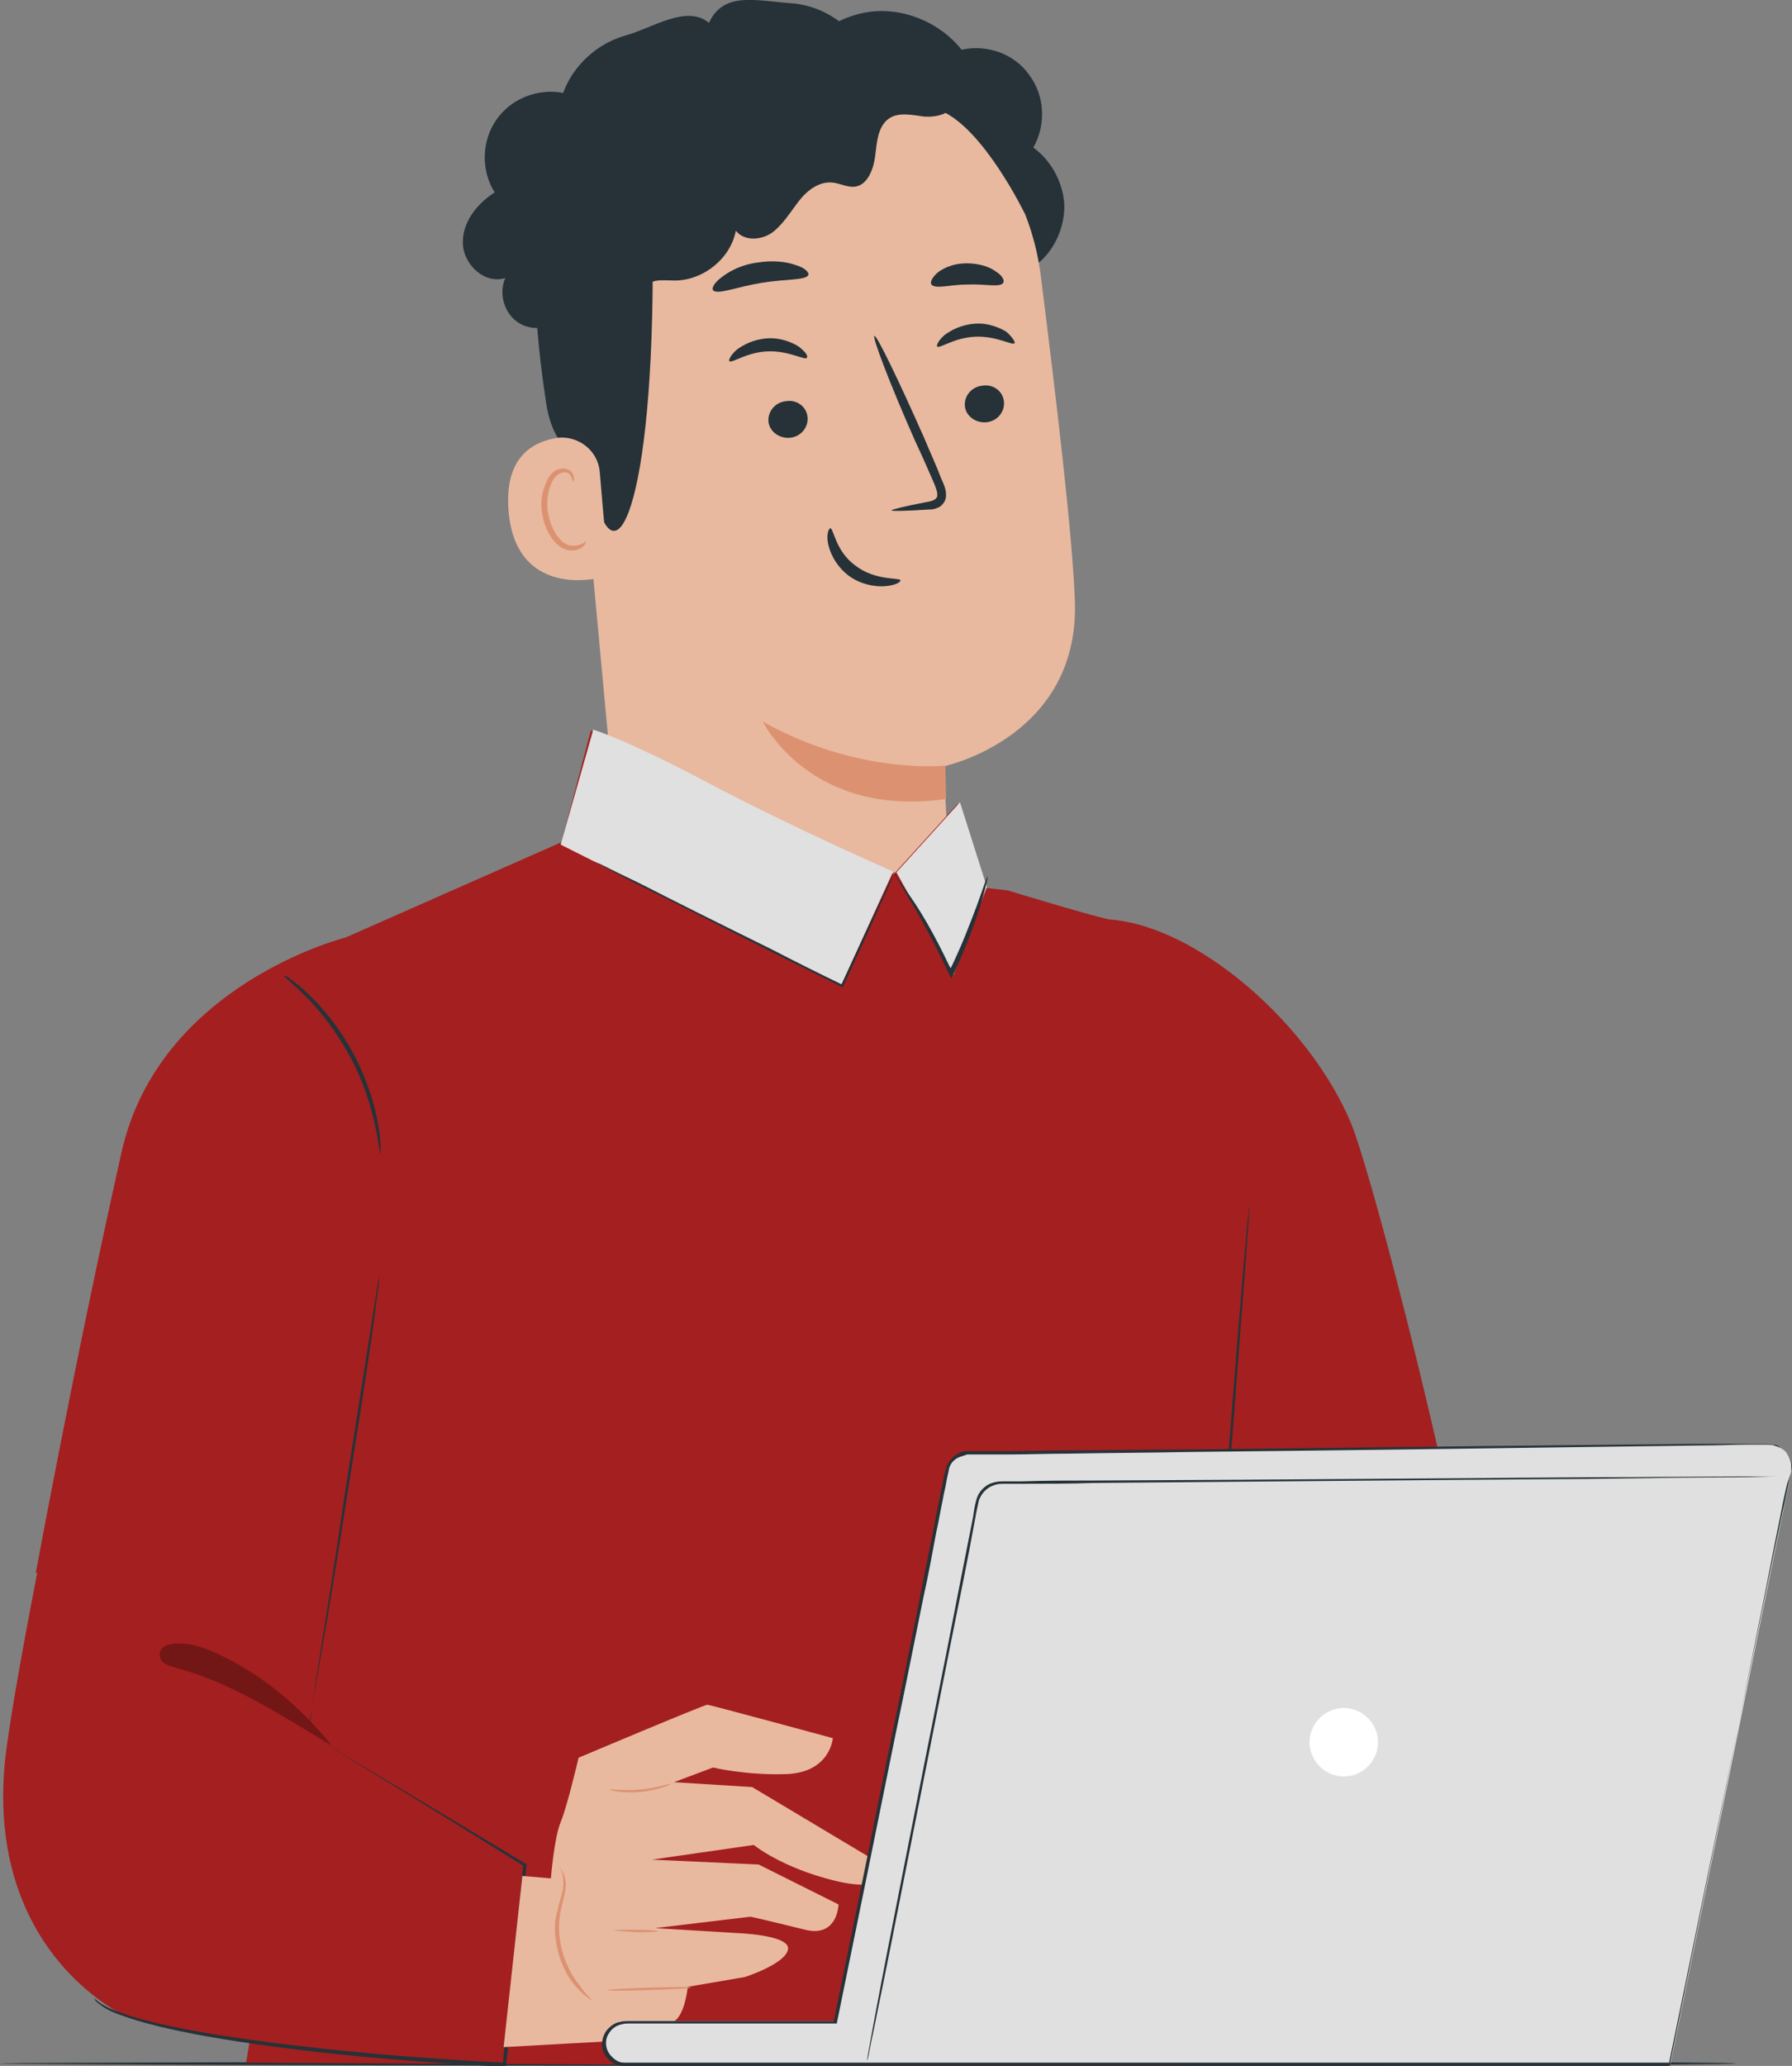 <svg xmlns="http://www.w3.org/2000/svg" xmlns:xlink="http://www.w3.org/1999/xlink" id="Vrstva_1" x="0px" y="0px" width="219.9px" height="253.4px" viewBox="0 0 219.9 253.4" style="enable-background:new 0 0 219.9 253.4;" xml:space="preserve"><rect x="0" y="0" width="219.9" height="253.4" fill="#808080" stroke="none"/> <style type="text/css"> .st0{fill:#263238;} .st1{fill:#E8B99F;} .st2{fill:#DC9271;} .st3{fill:#A41F1F;} .st4{fill:#E0E0E0;} .st5{opacity:0.3;} .st6{fill:#FFFFFF;} </style> <g> <g> <path class="st0" d="M0,253.1c0,0.1,47.7,0.3,106.5,0.3c58.8,0,106.5-0.1,106.5-0.3s-47.7-0.3-106.5-0.3C47.7,252.9,0,253,0,253.1 z"></path> </g> </g> <g> <g> <g> <g> <path class="st0" d="M106.4,1.5c4.3-0.7,8.9,1.2,11.6,4.6c3.1-0.7,6.5,0.5,8.3,3.1c1.9,2.5,2.1,6.1,0.5,8.9 c2.2,1.6,3.6,4.2,3.8,6.9c0.1,2.7-1.1,5.5-3.1,7.2L96.7,9.4C98.2,5.3,102.1,2.2,106.4,1.5z"></path> </g> </g> <g> <g> <g> <g> <g> <g> <g> <path class="st1" d="M127.7,33.7c-2.1-16.2-16.4-28.1-32.7-27.3l-1.6,0.1C75.8,8.4,67.7,24.3,70.1,41.7l5.4,58.2l0.3,2.8 l40.8,6.1L115.8,94c0,0,16.7-3.5,16.1-20.3C131.6,65.5,129.6,48.8,127.7,33.7z"></path> </g> </g> </g> </g> <g> <g> <g> <g> <g> <g> <path class="st2" d="M116,93.9c0,0-10.7,1.2-22.4-5.4c0,0,5.8,11.9,22.5,9.5L116,93.9z"></path> </g> </g> </g> </g> </g> </g> <g> <g> <g> <g> <g> <g> <g> <g> <g> <path class="st0" d="M123.2,49.3c0.1,1.3-0.9,2.4-2.2,2.5c-1.3,0.1-2.5-0.8-2.6-2c-0.1-1.3,0.9-2.4,2.2-2.5 C121.9,47.1,123.1,48,123.2,49.3z"></path> </g> </g> </g> </g> </g> </g> </g> </g> </g> <g> <g> <g> <g> <g> <g> <g> <g> <g> <g> <path class="st0" d="M124.5,42.1c-0.3,0.3-2.2-0.9-4.8-0.8c-2.6,0.1-4.4,1.5-4.7,1.2c-0.1-0.1,0.1-0.7,0.9-1.4 c0.8-0.6,2.1-1.3,3.8-1.4c1.6-0.1,3,0.5,3.8,1C124.3,41.4,124.6,42,124.5,42.1z"></path> </g> </g> </g> </g> </g> </g> </g> </g> </g> </g> <g> <g> <g> <g> <g> <g> <g> <g> <g> <path class="st0" d="M99.1,51.2c0.1,1.3-0.9,2.4-2.2,2.5c-1.3,0.1-2.5-0.8-2.6-2c-0.1-1.3,0.9-2.4,2.2-2.5 C97.8,49,99,49.9,99.1,51.2z"></path> </g> </g> </g> </g> </g> </g> </g> </g> </g> <g> <g> <g> <g> <g> <g> <g> <g> <g> <g> <path class="st0" d="M99,43.9c-0.3,0.3-2.2-0.9-4.8-0.8c-2.6,0.1-4.4,1.5-4.7,1.2c-0.1-0.1,0.1-0.7,0.9-1.4 c0.8-0.6,2.1-1.3,3.8-1.4c1.6-0.1,3,0.5,3.8,1C98.9,43.2,99.2,43.7,99,43.9z"></path> </g> </g> </g> </g> </g> </g> </g> </g> </g> </g> <g> <g> <g> <g> <g> <g> <g> <g> <g> <path class="st0" d="M109.4,62.6c0-0.1,1.6-0.5,4.2-1c0.7-0.1,1.3-0.3,1.4-0.7c0.1-0.5-0.2-1.2-0.5-1.9 c-0.7-1.6-1.4-3.2-2.2-4.9c-3.1-7-5.3-12.8-5-12.9c0.3-0.1,3,5.5,6.1,12.5c0.7,1.7,1.5,3.4,2.1,5 c0.3,0.7,0.8,1.6,0.5,2.6c-0.2,0.5-0.6,0.9-1,1c-0.4,0.2-0.8,0.2-1.1,0.2C111,62.7,109.4,62.7,109.4,62.6z"></path> </g> </g> </g> </g> </g> </g> </g> </g> </g> <g> <g> <g> <g> <g> <g> <g> <g> <g> <path class="st0" d="M101.9,64.8c0.4,0,0.6,2.8,3.1,4.6c2.5,1.9,5.5,1.4,5.5,1.8c0,0.2-0.6,0.6-1.9,0.7 c-1.2,0.1-3.1-0.2-4.6-1.4c-1.5-1.2-2.2-2.8-2.4-3.9C101.4,65.5,101.7,64.8,101.9,64.8z"></path> </g> </g> </g> </g> </g> </g> </g> </g> </g> <g> <g> <g> <g> <g> <path class="st0" d="M99.2,33.7c-0.2,0.7-2.8,0.5-5.8,1c-3,0.5-5.4,1.5-5.9,0.9c-0.2-0.3,0.2-1,1.2-1.7 c0.9-0.7,2.5-1.5,4.3-1.7c1.8-0.3,3.5-0.1,4.6,0.3C98.7,32.8,99.3,33.4,99.2,33.7z"></path> </g> </g> </g> </g> </g> <g> <g> <g> <g> <g> <path class="st0" d="M123.1,34.7c-0.4,0.6-2.2,0.1-4.4,0.2c-2.1,0-3.9,0.6-4.4,0c-0.2-0.3,0.1-0.9,0.8-1.5 c0.8-0.6,2-1.1,3.5-1.1c1.5,0,2.8,0.4,3.6,1C123,33.8,123.3,34.4,123.1,34.7z"></path> </g> </g> </g> </g> </g> <g> <g> <g> <g> <path class="st0" d="M125.7,26.1c0,0-5-10.3-10.2-12.5c-6.3-2.7-8.6,4.2-14.6,2.9c-5.9-1.3-12-3.9-17.7,0.9 c-6.3,5.3-3.1,8.6-3.1,16.1c-0.1,30.4-5.2,39.2-7.5,25c-0.3-1.6-4.7-2.6-5.6-9.2c-1.3-8.5-2.1-18.9-0.5-25.1 c1.4-5.2,4.1-8.9,9.1-13.1c8-6.6,19.3-7.3,27.1-6.9C110.4,4.7,125.7,12.8,125.7,26.1z"></path> </g> </g> </g> </g> <g> <g> <g> <g> <path class="st1" d="M73.6,57.9c-0.2-2.6-2.6-4.5-5.2-4.2c-3.1,0.5-6.5,2.4-6,8.9c0.9,11.5,12.3,8.2,12.3,7.9 C74.7,70.3,74,62.8,73.6,57.9z"></path> </g> </g> </g> </g> <g> <g> <g> <g> <path class="st2" d="M71.9,66.4c-0.1,0-0.2,0.2-0.5,0.3c-0.3,0.2-0.9,0.3-1.5,0.2c-1.3-0.3-2.4-2.2-2.7-4.3 c-0.1-1,0-2.1,0.3-2.9c0.3-0.9,0.8-1.5,1.4-1.7c0.6-0.2,1.1,0.1,1.2,0.5c0.2,0.3,0.1,0.5,0.2,0.6c0,0,0.2-0.2,0.1-0.7 c-0.1-0.2-0.2-0.5-0.5-0.7c-0.3-0.2-0.7-0.3-1.1-0.2c-0.9,0.1-1.6,1-1.9,2c-0.4,0.9-0.6,2.1-0.4,3.3 c0.3,2.3,1.6,4.4,3.3,4.7c0.8,0.1,1.5-0.2,1.8-0.5C71.9,66.7,71.9,66.4,71.9,66.4z"></path> </g> </g> </g> </g> </g> <g> <g> <g> <path class="st0" d="M69.3,38.5c1.7,1,3.4,2.1,5.4,2.2c2,0.1,4.1-1.1,4.4-3.1c0.1-0.9-0.2-1.9,0.4-2.6 c0.6-0.8,1.9-0.6,2.9-0.6c3.6,0.2,7.2-2.5,7.9-6.1c1,1.3,3.1,1.2,4.5,0.2c1.3-1,2.2-2.5,3.2-3.8c1-1.3,2.5-2.5,4.2-2.3 c0.9,0.1,1.8,0.6,2.7,0.5c1.6-0.2,2.3-2.2,2.5-3.8c0.2-1.6,0.3-3.5,1.6-4.5c1.2-0.9,2.9-0.5,4.4-0.3c1.5,0.1,3.4-0.3,3.7-1.8 c0.2-0.8-0.2-1.6-0.7-2.2c-2.1-2.9-6.4-4.1-9.6-2.6c-1.4-4-5.4-7-9.7-7.3C92.8,0.1,88.8-1.1,87,2.8C84.2,0.5,80,3.5,76.6,4.4 c-3.4,1-6.3,3.7-7.5,7c-3.1-0.6-6.4,0.7-8.2,3.3c-1.8,2.6-1.9,6.2-0.2,8.9c-2.2,1.4-4,3.7-3.9,6.3c0.1,2.6,2.7,5,5.2,4.2 c-0.9,2.1,0,4.7,2,5.7c2,1,4.7,0.2,5.9-1.7"></path> </g> </g> </g> </g> </g> </g> <g> <g> <g> <g> <g> <path class="st3" d="M38.4,200.2l-34-7.3c0,0,4.7-25.6,10.5-51.5c4.6-20.7,27.5-26.4,27.5-26.4h0l26.5-11.7l3.6-13.7 c14.6,7.2,28.7,14.1,37.2,17.6l7.8-8.6l3.3,10.3l2.8,0.3c0,0,11.5,3.5,12.7,3.6c10.5,0.8,24.3,12.6,29.5,25 c2.1,5.1,10.4,35.7,16.4,67.3c4.4,22.9,6.9,45.1,8,48.1l-34,0.1l-7.8-48.2l-2.3,48.5L30.2,253l8.2-48.7L38.4,200.2z"></path> </g> <g> <g> <g> <path class="st0" d="M153.3,148c0.1,0-0.9,12.8-2.1,28.5c-1.3,15.7-2.4,28.5-2.5,28.4c-0.1,0,0.9-12.8,2.2-28.5 C152.1,160.7,153.2,148,153.3,148z"></path> </g> </g> </g> </g> <g> <g> <g> <g> <path class="st4" d="M68.8,103.6l34.4,17.3l6.4-14c0,0-11.5-5-22-10.5c-10.7-5.7-14.8-6.9-14.8-6.9"></path> </g> </g> </g> </g> <g> <g> <g> <g> <polyline class="st4" points="117.8,98.4 110,107 117,119.6 121.1,108.8 "></polyline> </g> </g> </g> </g> </g> <g> <g> <g> <g> <path class="st0" d="M34.9,119.7c-0.1,0.1,1.1,1,2.7,2.6c1.6,1.6,3.6,4.1,5.3,7.2c1.7,3.1,2.6,6.2,3.1,8.4 c0.5,2.3,0.6,3.7,0.7,3.7c0,0,0-0.4,0-1c0-0.7-0.1-1.6-0.3-2.7c-0.4-2.3-1.3-5.4-3-8.6c-1.7-3.2-3.8-5.7-5.5-7.3 c-0.8-0.8-1.6-1.4-2.1-1.8C35.3,119.8,35,119.6,34.9,119.7z"></path> </g> </g> </g> </g> <g> <g> <g> <g> <path class="st0" d="M109.6,106.9c-0.1,0,0.8,1.3,2,3.4c1.3,2.1,2.9,5.1,4.5,8.4c0.1,0.3,0.3,0.6,0.4,0.8l0.2,0.5l0.3-0.5 c1.5-3.2,2.6-6.2,3.3-8.4c0.3-1.1,0.6-2,0.7-2.6c0.2-0.6,0.2-1,0.2-1c-0.1,0-0.5,1.3-1.3,3.5c-0.8,2.1-1.9,5.1-3.5,8.3l0.5,0 c-0.1-0.3-0.2-0.5-0.4-0.8c-1.6-3.4-3.3-6.4-4.7-8.4c-0.7-1-1.2-1.8-1.7-2.4C109.9,107.2,109.6,106.9,109.6,106.9z"></path> </g> </g> </g> </g> <g> <g> <g> <path class="st0" d="M71.9,105.2c0,0,0.2,0.1,0.5,0.2c0.3,0.2,0.8,0.4,1.3,0.6c1.2,0.6,2.8,1.4,4.9,2.4c4.1,2.1,9.7,4.9,16,8 c3.1,1.6,6.1,3.1,8.8,4.4l-0.2,0.1c1.9-4.1,3.5-7.6,4.7-10.1c0.6-1.2,1-2.2,1.4-2.9c0.2-0.3,0.3-0.6,0.4-0.8 c0.1-0.2,0.1-0.3,0.1-0.3c0,0,0,0.1-0.1,0.3c-0.1,0.2-0.2,0.5-0.3,0.8c-0.3,0.7-0.7,1.7-1.3,2.9c-1.1,2.5-2.7,6-4.6,10.1 l-0.1,0.2l-0.2-0.1c-2.7-1.4-5.7-2.8-8.8-4.4c-6.2-3.1-11.8-6-15.9-8c-2-1-3.6-1.9-4.8-2.5c-0.5-0.3-1-0.5-1.3-0.7 C72,105.3,71.9,105.2,71.9,105.2z"></path> </g> </g> </g> </g> <g> <g> <path class="st3" d="M8.1,175.3c0,0-7.1,34.1-7.6,42c-1.1,15.5,6.3,24.7,13.3,29.1C21,250.9,62,253,62,253l2.5-24.5l-26.6-16.1 l3.6-27.9L8.1,175.3z"></path> </g> </g> <g> <g> <g> <path class="st0" d="M38,211.5c0,0,0-0.2,0.1-0.6c0.1-0.4,0.1-0.9,0.2-1.6c0.2-1.4,0.5-3.4,0.9-5.9c0.8-5,1.9-11.8,3-19.4 c2.3-14.8,4-25.4,4.3-27.4c0,0,0,0.2,0,0.6c0,0.4-0.1,0.9-0.2,1.6c-0.2,1.4-0.4,3.4-0.8,5.9c-0.7,5-1.8,11.8-3,19.4 c-1.2,7.6-2.3,14.4-3.2,19.4c-0.4,2.4-0.8,4.4-1,5.9c-0.1,0.7-0.2,1.2-0.3,1.6C38,211.3,38,211.5,38,211.5z"></path> </g> </g> </g> <g> <g> <g> <path class="st0" d="M11.5,245c0,0,0.1,0.1,0.2,0.2c0.1,0.1,0.3,0.3,0.6,0.5c0.6,0.4,1.4,0.8,2.6,1.2c2.4,0.9,6,1.7,10.6,2.5 c9.1,1.5,21.9,2.9,36.4,3.6l-0.2,0.2c0.2-2.4,0.5-5,0.8-7.5c0.6-5.9,1.2-11.7,1.7-17l0.1,0.2C53.9,222.4,45,217,38.6,213.1 c-3.2-1.9-5.7-3.5-7.5-4.5c-0.9-0.5-1.5-0.9-2-1.2c-0.2-0.1-0.4-0.2-0.5-0.3c-0.1-0.1-0.2-0.1-0.2-0.1c0,0,0.1,0,0.2,0.1 c0.1,0.1,0.3,0.2,0.5,0.3c0.5,0.3,1.1,0.7,2,1.2c1.8,1,4.3,2.6,7.5,4.5c6.4,3.8,15.4,9.2,25.9,15.5l0.1,0.1l0,0.1 c-0.5,5.3-1.1,11-1.7,17c-0.3,2.6-0.5,5.1-0.8,7.5l0,0.2l-0.2,0c-14.5-0.7-27.3-2.1-36.4-3.7c-4.5-0.8-8.2-1.7-10.6-2.6 c-1.2-0.4-2.1-0.9-2.6-1.3c-0.3-0.2-0.5-0.4-0.6-0.5C11.6,245,11.5,245,11.5,245z"></path> </g> </g> </g> <g class="st5"> <g> <g> <path d="M19.8,202.3c0.2-0.3,0.6-0.5,1-0.6c2-0.4,4,0.3,5.8,1.1c5.6,2.6,10.2,6.5,14.1,11.3l-0.5-0.3 c-6.2-3.7-11.8-7.4-18.5-9.2c-0.6-0.2-1.2-0.3-1.7-0.7C19.7,203.6,19.4,202.9,19.8,202.3z"></path> </g> </g> </g> </g> <g> <g> <g> <path class="st1" d="M64.1,230.1l3.5,0.3c0,0,0.4-5,1.2-6.9c0.8-1.9,2.2-7.9,2.2-7.9s15.4-6.5,15.8-6.5c0.3,0,15.4,4.1,15.4,4.1 s-0.3,4.1-5.5,4.4c-5.1,0.2-9.2-0.8-9.2-0.8l-4.8,1.8l9.6,0.6l16.9,10.1c0,0-0.1,3-6.7,1.4c-6.6-1.6-10-4.4-10-4.4l-12.5,1.8 l13.1,0.6l9.8,4.9c0,0-0.1,4.1-4.1,3.1c-4-1-6.7-1.6-6.7-1.6l-11.7,1.4l9.9,0.6c0,0,6.7,0.2,6.4,2c-0.3,1.8-5.3,3.4-5.3,3.4 l-7,1.2c0,0-0.3,3.1-1.5,4.1c-1.2,1-3.1,2.4-4.2,2.4c-1.1,0-16.9,0.9-16.9,0.9L64.1,230.1z"></path> </g> </g> <g> <g> <g> <path class="st2" d="M72.7,245.4c0,0-0.2-0.1-0.6-0.4c-0.4-0.3-0.9-0.7-1.4-1.3c-1.1-1.2-2.2-3.3-2.5-5.8 c-0.2-1.2-0.1-2.5,0.2-3.5c0.2-1.1,0.6-2,0.7-2.8c0.1-0.8,0-1.4-0.1-1.9c-0.2-0.4-0.3-0.6-0.3-0.6c0,0,0.2,0.2,0.4,0.6 c0.2,0.4,0.4,1.1,0.3,1.9c-0.1,0.8-0.4,1.8-0.6,2.8c-0.2,1-0.3,2.2-0.1,3.4c0.3,2.4,1.4,4.5,2.4,5.7 C71.9,244.7,72.7,245.3,72.7,245.4z"></path> </g> </g> </g> <g> <g> <g> <path class="st2" d="M74.6,244.1c0-0.1,2.3-0.2,5.1-0.3c2.8-0.1,5.1-0.1,5.1,0c0,0.1-2.3,0.2-5.1,0.3 C76.9,244.2,74.6,244.2,74.6,244.1z"></path> </g> </g> </g> <g> <g> <g> <path class="st2" d="M75.3,236.8c0-0.1,1.2-0.1,2.7-0.1c1.5,0,2.7,0.1,2.7,0.2c0,0.1-1.2,0.1-2.7,0.1 C76.6,236.9,75.3,236.8,75.3,236.8z"></path> </g> </g> </g> <g> <g> <g> <path class="st2" d="M74.8,219.5c0-0.1,1.7,0.2,3.8,0c2.1-0.2,3.7-0.8,3.7-0.7c0,0.1-1.6,0.8-3.7,1 C76.5,220,74.8,219.6,74.8,219.5z"></path> </g> </g> </g> </g> <g> <g> <g> <g> <g> <g> <path class="st4" d="M219.8,180.5L205,253.1H102.6H76.7c-1.4,0-2.6-1.1-2.6-2.6l0,0c0-1.4,1.1-2.6,2.6-2.6h25.8l13.7-67.5 c0.3-1.3,1.4-2.2,2.7-2.2l98-1.1C218.8,177.1,220.2,178.8,219.8,180.5z"></path> </g> </g> </g> <g> <g> <g> <g> <path class="st0" d="M219.8,180.5c0,0,0-0.1,0-0.2c0-0.1,0-0.4,0-0.7c-0.1-0.6-0.4-1.5-1.4-2.1c-0.2-0.2-0.5-0.3-0.8-0.3 c-0.3-0.1-0.7-0.1-1-0.1c-0.7,0-1.5,0-2.3,0c-1.7,0-3.6,0-5.8,0c-8.7,0.1-21.3,0.2-37.1,0.4c-7.9,0.1-16.5,0.2-25.8,0.3 c-4.7,0-9.5,0.1-14.5,0.1c-2.5,0-5,0.1-7.6,0.1c-1.3,0-2.6,0-3.9,0c-0.3,0-0.6,0-1,0c-0.3,0-0.7,0.1-1,0.3 c-0.6,0.3-1.1,0.8-1.4,1.5c-0.1,0.3-0.2,0.7-0.3,1l-0.2,1c-0.1,0.7-0.3,1.3-0.4,2c-0.3,1.3-0.5,2.6-0.8,4 c-0.5,2.7-1.1,5.3-1.6,8.1c-1.1,5.4-2.2,11-3.4,16.7c-2.3,11.4-4.7,23.2-7.2,35.4l0.2-0.1c-4.9,0-9.8,0-14.9,0 c-2.5,0-5.1,0-7.6,0l-1.9,0h-1c-0.3,0-0.7,0-1,0.1c-0.7,0.1-1.3,0.6-1.7,1.1c-0.4,0.6-0.6,1.3-0.5,2c0.1,0.8,0.7,1.6,1.4,2 c0.4,0.2,0.8,0.3,1.2,0.3l1.2,0c1.6,0,3.1,0,4.7,0c3.1,0,6.2,0,9.3,0c6.2,0,12.2,0,18.2,0c12,0,23.6,0,34.7,0 c22.3,0,42.6,0,60.2,0l0.1,0l0-0.1c4.5-22.3,8.2-40.4,10.7-53c1.3-6.3,2.2-11.2,2.9-14.5c0.3-1.7,0.6-2.9,0.8-3.8 C219.7,180.9,219.8,180.5,219.8,180.5s-0.1,0.4-0.3,1.3c-0.2,0.9-0.4,2.1-0.8,3.8c-0.7,3.3-1.7,8.2-3,14.5 c-2.6,12.6-6.3,30.7-10.9,53l0.1-0.1c-17.6,0-38,0-60.2,0c-11.1,0-22.7,0-34.7,0c-6,0-12.1,0-18.2,0c-3.1,0-6.2,0-9.3,0 c-1.6,0-3.1,0-4.7,0l-1.2,0c-0.4,0-0.7-0.1-1-0.3c-0.6-0.4-1.1-1-1.2-1.7c-0.1-0.6,0-1.2,0.4-1.7c0.3-0.5,0.9-0.9,1.5-1 c0.3-0.1,0.6-0.1,0.9-0.1l1,0h1.9c2.6,0,5.1,0,7.6,0c5.1,0,10,0,14.9,0h0.1l0-0.1c2.5-12.2,4.9-24,7.2-35.4 c1.2-5.7,2.3-11.3,3.4-16.7c0.6-2.7,1.1-5.4,1.6-8.1c0.3-1.3,0.5-2.6,0.8-4c0.1-0.7,0.3-1.3,0.4-2l0.2-1 c0.1-0.3,0.1-0.6,0.2-0.9c0.2-0.6,0.7-1.1,1.3-1.3c0.3-0.1,0.6-0.2,0.9-0.3c0.3,0,0.6,0,1,0c1.3,0,2.6,0,3.9,0 c2.6,0,5.1-0.1,7.6-0.1c5-0.1,9.8-0.1,14.5-0.2c9.3-0.1,18-0.2,25.8-0.3c15.7-0.2,28.4-0.4,37.1-0.5c2.2,0,4.1-0.1,5.8-0.1 c0.8,0,1.6,0,2.3,0c0.4,0,0.7,0,1,0.1c0.3,0.1,0.6,0.2,0.8,0.3c1,0.6,1.3,1.5,1.4,2.1C219.9,180.2,219.8,180.5,219.8,180.5z "></path> </g> </g> </g> </g> </g> <g> <g> <g> <path class="st6" d="M160.7,213.7c0,2.3,1.9,4.2,4.2,4.2c2.3,0,4.2-1.9,4.2-4.2c0-2.3-1.9-4.2-4.2-4.2 C162.6,209.5,160.7,211.4,160.7,213.7z"></path> </g> </g> </g> <g> <g> <g> <g> <path class="st0" d="M219.7,181.1c0,0-0.1,0-0.4,0c-0.3,0-0.7,0-1.3,0c-1.2,0-2.8,0-5,0c-4.3,0-10.6,0.1-18.3,0.1 c-15.5,0.1-36.9,0.3-60.5,0.4c-3,0-5.9,0-8.8,0.1c-0.7,0-1.4,0-2.2,0c-0.3,0-0.7,0-1.1,0.1c-0.4,0.1-0.7,0.2-1,0.4 c-0.6,0.4-1.1,1-1.3,1.8c-0.2,0.7-0.3,1.4-0.4,2.1c-1.1,5.5-2.1,10.7-3.1,15.8c-2,10-3.8,19.1-5.3,26.7 c-1.5,7.6-2.7,13.7-3.5,18c-0.4,2.1-0.7,3.8-0.9,4.9c-0.1,0.6-0.2,1-0.2,1.3c-0.1,0.3-0.1,0.4-0.1,0.4s0-0.1,0.1-0.4 c0.1-0.3,0.2-0.7,0.3-1.3c0.2-1.1,0.6-2.8,1-4.9c0.9-4.3,2.1-10.4,3.6-18c1.5-7.6,3.3-16.6,5.3-26.7c1-5,2.1-10.3,3.1-15.8 c0.1-0.7,0.3-1.4,0.4-2c0.2-0.6,0.6-1.2,1.2-1.6c0.3-0.2,0.6-0.3,0.9-0.4c0.3-0.1,0.7-0.1,1-0.1c0.7,0,1.4,0,2.2,0 c2.9,0,5.8,0,8.8-0.1c23.6-0.2,45-0.4,60.5-0.5c7.7-0.1,14-0.2,18.3-0.2c2.2,0,3.8-0.1,5-0.1c0.6,0,1,0,1.3,0 C219.5,181.1,219.7,181.1,219.7,181.1z"></path> </g> </g> </g> </g> </g> </g> </g> <g> </g> <g> </g> <g> </g> <g> </g> <g> </g> <g> </g> <g> </g> <g> </g> <g> </g> <g> </g> <g> </g> <g> </g> <g> </g> <g> </g> <g> </g> </svg>